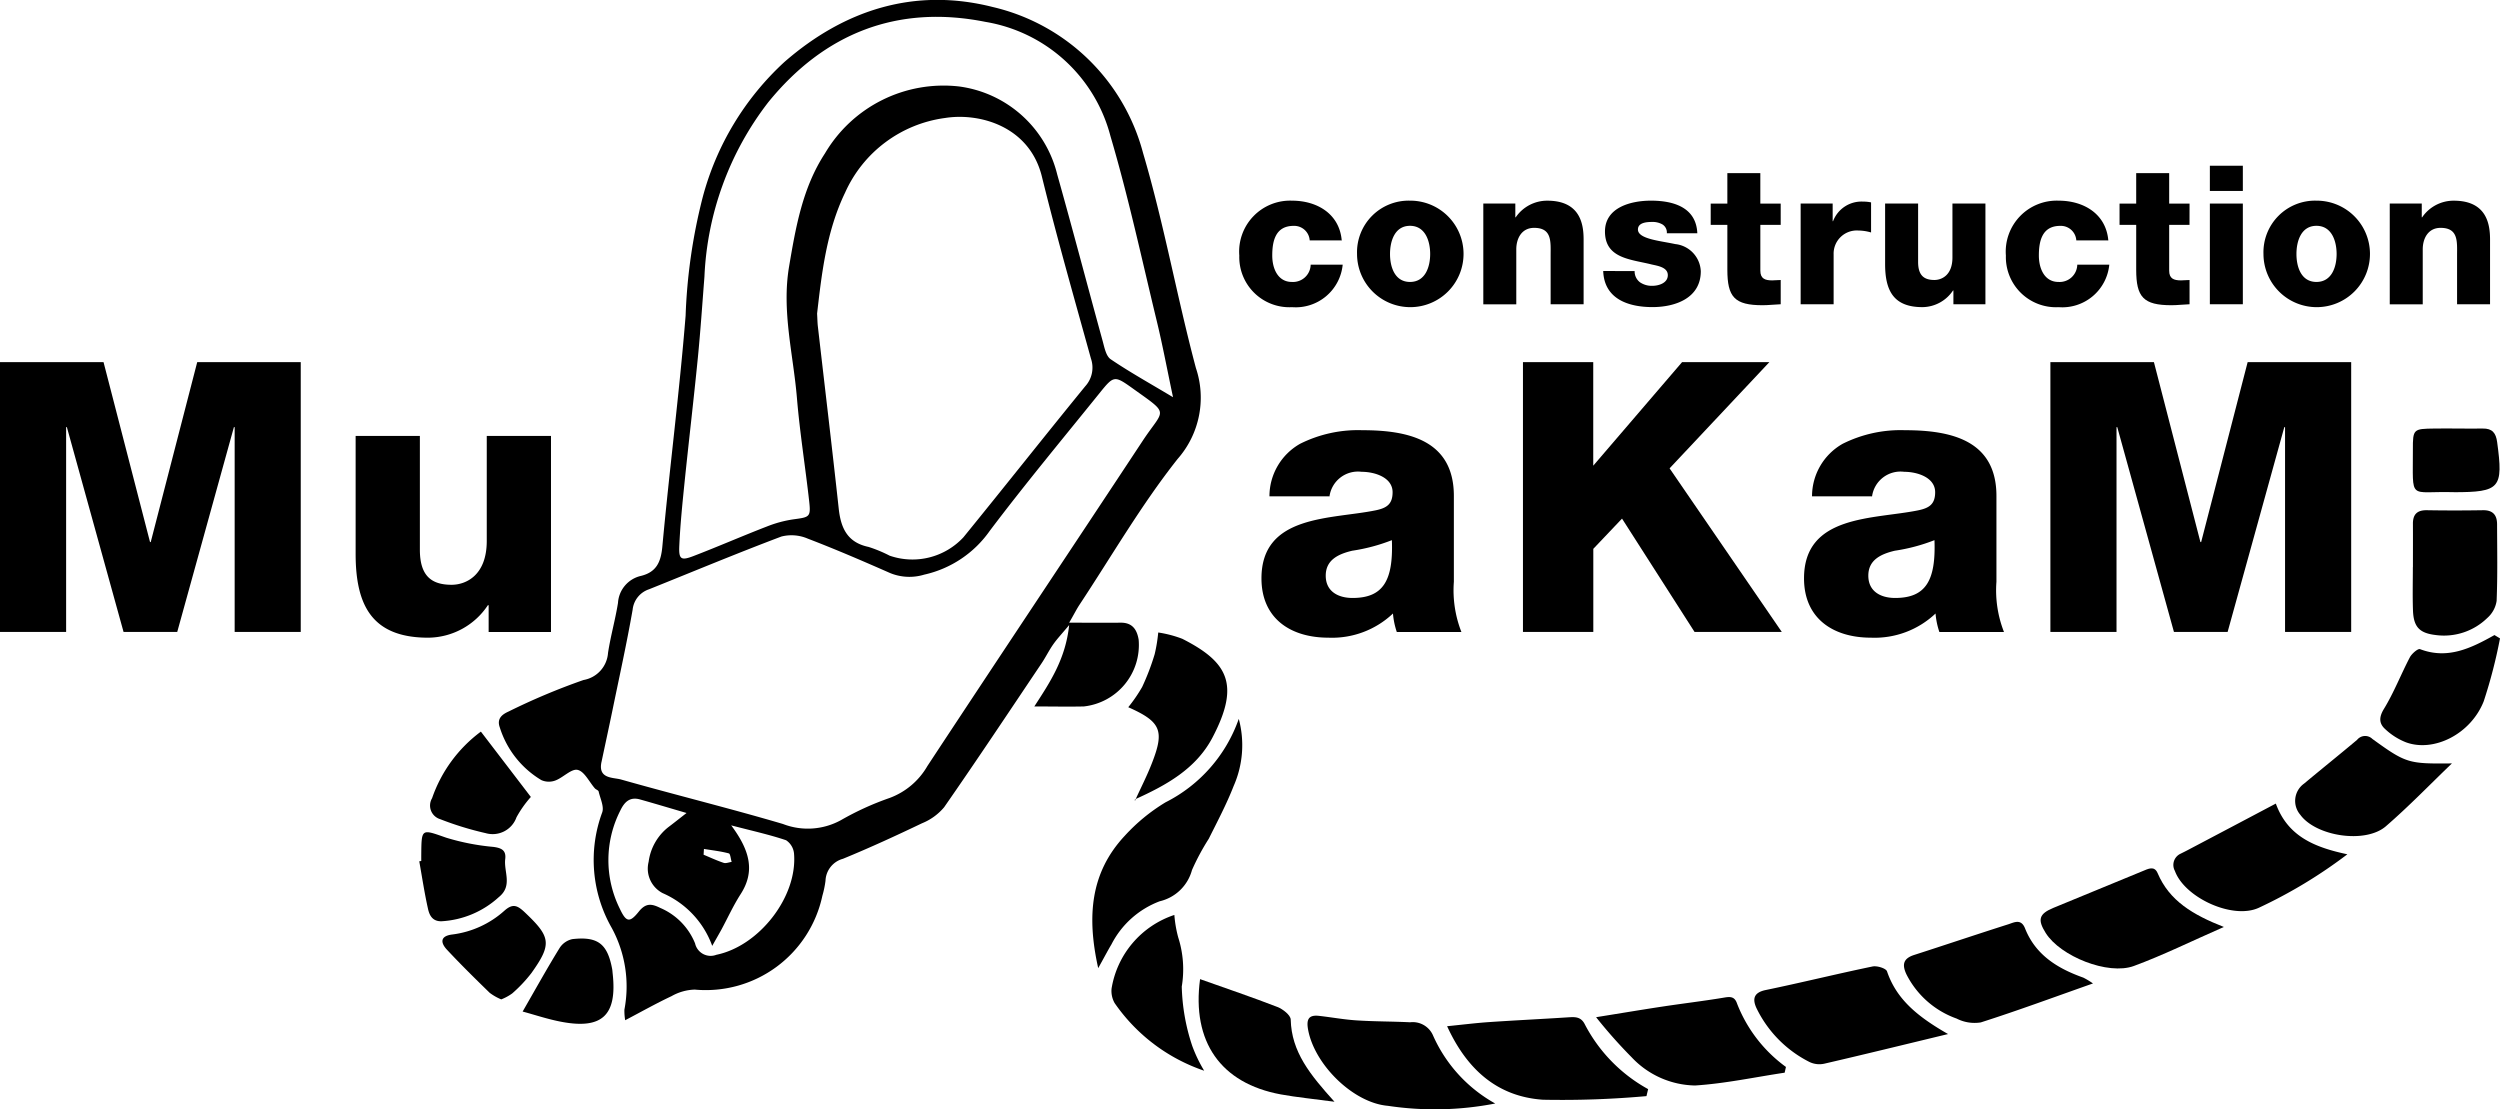 <svg id="logo" xmlns="http://www.w3.org/2000/svg" width="195.209" height="86.619" viewBox="0 0 195.209 86.619">
  <g id="グループ_92" data-name="グループ 92" transform="translate(32.744)">
    <path id="パス_5" data-name="パス 5" d="M195.079,360.939c1.617,0,2.8.016,3.988,0,.921-.016,1.291.514,1.428,1.327a4.828,4.828,0,0,1-4.281,5.214c-1.243.027-2.489,0-3.865,0,1.211-1.871,2.438-3.678,2.72-6.355-.578.694-.944,1.078-1.244,1.507-.341.486-.6,1.027-.937,1.521-2.514,3.743-5.009,7.5-7.584,11.2a4.411,4.411,0,0,1-1.732,1.252c-2.034.974-4.083,1.916-6.167,2.771a1.847,1.847,0,0,0-1.362,1.722,7.856,7.856,0,0,1-.245,1.168,9.31,9.31,0,0,1-9.964,7.323,3.9,3.9,0,0,0-1.815.513c-1.184.557-2.324,1.2-3.617,1.879a4.337,4.337,0,0,1-.061-.827,9.591,9.591,0,0,0-.98-6.365,10.691,10.691,0,0,1-.756-9.028c.167-.455-.153-1.093-.276-1.638-.022-.1-.208-.151-.294-.247-.445-.508-.817-1.324-1.346-1.442-.484-.11-1.117.59-1.726.823a1.447,1.447,0,0,1-1.1-.022,7.338,7.338,0,0,1-3.255-4.127c-.251-.7.219-1.021.694-1.234a51.1,51.1,0,0,1,5.847-2.459,2.312,2.312,0,0,0,1.913-2.118c.2-1.307.568-2.591.778-3.9a2.308,2.308,0,0,1,1.8-2.112c1.205-.3,1.554-1.082,1.665-2.308.553-6.008,1.333-12,1.815-18.01a43.241,43.241,0,0,1,1.328-9.221,22,22,0,0,1,6.4-10.6c4.7-4.091,10.192-5.818,16.257-4.28a15.869,15.869,0,0,1,11.736,11.407c1.632,5.518,2.641,11.216,4.125,16.782a7.243,7.243,0,0,1-1.429,7.1c-2.832,3.578-5.14,7.57-7.666,11.391-.212.321-.382.666-.8,1.391M158.555,371.8c-.3,1.354.9,1.209,1.525,1.385,4.205,1.193,8.451,2.238,12.641,3.473a5.373,5.373,0,0,0,4.528-.3,22.409,22.409,0,0,1,3.8-1.732A5.679,5.679,0,0,0,184,372.132c5.585-8.483,11.225-16.929,16.819-25.407,1.658-2.51,2.148-1.979-.711-4.023-1.513-1.082-1.534-1.091-2.675.323-2.877,3.566-5.81,7.094-8.569,10.75a8.512,8.512,0,0,1-5.118,3.414,3.963,3.963,0,0,1-2.667-.129c-2.122-.935-4.254-1.854-6.418-2.683a3.212,3.212,0,0,0-2.061-.165c-3.472,1.309-6.9,2.741-10.341,4.121a1.88,1.88,0,0,0-1.275,1.589c-.457,2.61-1.029,5.2-1.564,7.8-.281,1.364-.577,2.72-.864,4.08m16.831-35c.026.462.028.729.059.994.545,4.746,1.113,9.488,1.63,14.236.164,1.515.672,2.645,2.33,2.992a10.636,10.636,0,0,1,1.648.684,5.435,5.435,0,0,0,5.759-1.437c3.188-3.915,6.317-7.879,9.511-11.791a2.164,2.164,0,0,0,.443-2.173c-1.307-4.726-2.657-9.443-3.827-14.2-.966-3.937-4.872-5-7.556-4.577a10,10,0,0,0-7.809,5.826c-1.466,3.035-1.83,6.345-2.189,9.451m27.792,6.523c-.47-2.222-.821-4.1-1.268-5.943-1.168-4.825-2.212-9.686-3.617-14.442a12.15,12.15,0,0,0-9.768-8.92c-6.878-1.373-12.59.9-16.96,6.288a23.949,23.949,0,0,0-4.975,13.611c-.165,2.116-.308,4.235-.516,6.349-.321,3.231-.7,6.457-1.034,9.688-.167,1.648-.337,3.3-.412,4.954-.053,1.084.126,1.2,1.123.815,1.916-.737,3.8-1.56,5.714-2.3a9.179,9.179,0,0,1,2.093-.563c1.236-.165,1.346-.18,1.214-1.377-.3-2.7-.734-5.389-.96-8.095-.284-3.412-1.2-6.78-.613-10.262.521-3.086,1.054-6.161,2.8-8.834a10.75,10.75,0,0,1,10.456-5.232,9.119,9.119,0,0,1,7.68,6.868c1.222,4.335,2.361,8.691,3.556,13.033.135.5.259,1.154.619,1.4,1.464.994,3.016,1.856,4.868,2.965M165.194,375.8c-1.405-.411-2.516-.745-3.631-1.058-.789-.222-1.215.184-1.542.868a8.522,8.522,0,0,0-.045,7.652c.494,1.048.758,1.15,1.484.243.57-.715,1.035-.611,1.687-.29a5.075,5.075,0,0,1,2.712,2.767,1.244,1.244,0,0,0,1.662.89c3.335-.684,6.345-4.521,6.065-7.9a1.4,1.4,0,0,0-.621-1.045c-1.253-.425-2.556-.711-4.286-1.162,1.476,1.979,1.875,3.6.739,5.369-.564.878-1,1.836-1.495,2.757-.2.364-.408.721-.725,1.285a7.143,7.143,0,0,0-3.866-4.117,2.157,2.157,0,0,1-1.1-2.446,4.129,4.129,0,0,1,1.529-2.7c.4-.3.788-.611,1.437-1.117m1.354,2.81c-.01.151-.018.3-.028.451.522.218,1.035.458,1.568.635.18.059.413-.045.623-.073-.073-.233-.1-.633-.219-.665-.633-.168-1.293-.241-1.944-.348" transform="translate(-144.329 -312.318)"/>
    <path id="パス_6" data-name="パス 6" d="M267.219,472.568c-.9-4.042-.605-7.448,2.058-10.313a14.3,14.3,0,0,1,3.206-2.635,11.576,11.576,0,0,0,5.713-6.512,7.9,7.9,0,0,1-.4,5.24c-.551,1.413-1.266,2.763-1.944,4.123a18.062,18.062,0,0,0-1.311,2.444,3.413,3.413,0,0,1-2.517,2.434,7,7,0,0,0-3.772,3.37c-.294.49-.556,1-1.031,1.85" transform="translate(-214.212 -396.975)"/>
    <path id="パス_7" data-name="パス 7" d="M411.535,506.856c-3.5.844-6.578,1.6-9.668,2.314a1.775,1.775,0,0,1-1.153-.133,9.182,9.182,0,0,1-4.128-4.182c-.323-.686-.276-1.231.7-1.435,2.79-.576,5.557-1.262,8.348-1.84.352-.075,1.054.143,1.134.38.755,2.226,2.444,3.564,4.764,4.895" transform="translate(-292.167 -426.113)"/>
    <path id="パス_8" data-name="パス 8" d="M351.809,517.687a74,74,0,0,1-8.083.282c-3.514-.241-5.912-2.306-7.484-5.74,1.227-.124,2.254-.253,3.288-.323,2.046-.139,4.1-.237,6.141-.37.545-.033,1.019-.073,1.329.557a12.2,12.2,0,0,0,4.938,5.048c-.043.18-.088.364-.129.547" transform="translate(-255.99 -432.098)"/>
    <path id="パス_9" data-name="パス 9" d="M323.558,518.092a24.665,24.665,0,0,1-8.379.181c-2.71-.228-5.732-3.214-6.231-5.943-.14-.768.006-1.18.852-1.082.984.11,1.962.292,2.95.354,1.385.09,2.776.078,4.164.147a1.727,1.727,0,0,1,1.772.992,11.321,11.321,0,0,0,4.873,5.351" transform="translate(-239.55 -431.926)"/>
    <path id="パス_10" data-name="パス 10" d="M440.474,497.674c-3.047,1.074-5.882,2.124-8.761,3.043a3.07,3.07,0,0,1-1.885-.3,7.023,7.023,0,0,1-3.923-3.46c-.361-.774-.231-1.238.61-1.509,2.453-.789,4.893-1.613,7.348-2.393.457-.147,1-.462,1.309.327.825,2.077,2.546,3.127,4.546,3.837a5.949,5.949,0,0,1,.756.455" transform="translate(-309.791 -420.883)"/>
    <path id="パス_11" data-name="パス 11" d="M380.147,513.5c-2.33.348-4.65.85-6.994,1A6.949,6.949,0,0,1,368.2,512.3a38.159,38.159,0,0,1-2.779-3.133c2.042-.327,3.621-.594,5.2-.832,1.564-.237,3.135-.423,4.7-.682.508-.086.9-.159,1.105.447a11.06,11.06,0,0,0,3.819,4.952c-.033.149-.067.3-.1.443" transform="translate(-273.536 -429.741)"/>
    <path id="パス_12" data-name="パス 12" d="M466.785,486.963c-2.565,1.125-4.75,2.208-7.023,3.045-2.026.746-5.753-.766-6.886-2.577-.649-1.035-.531-1.488.592-1.956,2.318-.97,4.65-1.9,6.97-2.871.447-.184.923-.445,1.179.157.917,2.161,2.749,3.249,5.168,4.2" transform="translate(-325.885 -414.581)"/>
    <path id="パス_13" data-name="パス 13" d="M486.505,469.7c.933,2.569,3.033,3.417,5.585,3.96a37.91,37.91,0,0,1-6.9,4.17c-2.042.958-5.808-.786-6.565-2.869a.965.965,0,0,1,.451-1.35c.176-.09.356-.175.531-.269,2.277-1.2,4.552-2.4,6.9-3.643" transform="translate(-341.544 -406.954)"/>
    <path id="パス_14" data-name="パス 14" d="M525.36,416.693c0-1.129.006-2.257,0-3.388-.006-.745.335-1.074,1.092-1.062,1.462.026,2.923.024,4.385,0,.772-.01,1.092.384,1.094,1.094.006,1.995.045,3.989-.035,5.982a2.213,2.213,0,0,1-.723,1.332,4.848,4.848,0,0,1-4.017,1.34c-1.269-.147-1.742-.612-1.791-1.911-.041-1.129-.01-2.259-.01-3.39Z" transform="translate(-369.694 -372.403)"/>
    <path id="パス_15" data-name="パス 15" d="M274.353,449.249c.439-.958.921-1.9,1.3-2.881.984-2.524.693-3.214-1.856-4.346a12.08,12.08,0,0,0,1.084-1.579,18.693,18.693,0,0,0,.98-2.569,12.3,12.3,0,0,0,.276-1.687,8.975,8.975,0,0,1,1.881.494c3.56,1.809,4.53,3.555,2.359,7.7-1.285,2.457-3.629,3.741-6.065,4.838Z" transform="translate(-218.442 -386.8)"/>
    <path id="パス_16" data-name="パス 16" d="M514.575,458.59c-1.713,1.644-3.365,3.357-5.158,4.909-1.6,1.389-5.467.788-6.688-.9a1.658,1.658,0,0,1,.3-2.43c1.374-1.148,2.771-2.267,4.138-3.416a.807.807,0,0,1,1.193-.072c2.649,1.92,2.828,1.946,6.216,1.912" transform="translate(-355.861 -398.983)"/>
    <path id="パス_17" data-name="パス 17" d="M287.691,504.078c2.1.746,4.089,1.419,6.045,2.177.425.165,1.025.639,1.033.982.059,2.522,1.509,4.3,3.417,6.415-1.681-.227-2.943-.345-4.184-.572-4.707-.864-6.97-4.123-6.312-9" transform="translate(-226.729 -427.624)"/>
    <path id="パス_18" data-name="パス 18" d="M528.348,436.95a39.1,39.1,0,0,1-1.272,4.914c-1.009,2.554-3.882,3.994-6.055,3.206a5.069,5.069,0,0,1-1.646-1.044c-.457-.417-.5-.892-.1-1.554.784-1.279,1.331-2.7,2.03-4.037.151-.29.633-.709.8-.645,2.161.825,3.992-.08,5.81-1.1l.435.261" transform="translate(-365.883 -387.102)"/>
    <path id="パス_19" data-name="パス 19" d="M275.417,491.5a9.475,9.475,0,0,0,.3,1.75,8.177,8.177,0,0,1,.278,3.843,15.733,15.733,0,0,0,.817,4.63,11.121,11.121,0,0,0,.933,1.942,13.964,13.964,0,0,1-6.992-5.283,1.925,1.925,0,0,1-.239-1.129,7.287,7.287,0,0,1,4.906-5.753" transform="translate(-216.463 -420.059)"/>
    <path id="パス_20" data-name="パス 20" d="M141.06,455.6c1.321,1.726,2.581,3.373,3.9,5.1a8.566,8.566,0,0,0-1.121,1.587,1.975,1.975,0,0,1-2.41,1.238,24.868,24.868,0,0,1-3.558-1.094,1.111,1.111,0,0,1-.624-1.632,10.9,10.9,0,0,1,3.81-5.2" transform="translate(-136.253 -398.471)"/>
    <path id="パス_21" data-name="パス 21" d="M135.106,477.558c0-.131,0-.264,0-.4.02-2.181-.01-2.1,1.952-1.417a18,18,0,0,0,3.67.717c.65.083,1.019.27.935.952-.123.992.6,2.087-.5,2.969a7.23,7.23,0,0,1-4.485,1.887c-.712.012-.939-.484-1.049-.988-.272-1.221-.459-2.461-.678-3.694Z" transform="translate(-134.957 -410.33)"/>
    <path id="パス_22" data-name="パス 22" d="M144.074,497.048a4.109,4.109,0,0,1-.9-.512c-1.13-1.1-2.257-2.208-3.335-3.363-.515-.549-.552-1.074.408-1.193a7.473,7.473,0,0,0,4.086-1.87c.654-.576,1.013-.4,1.6.159,2,1.9,2.118,2.45.492,4.727a11.064,11.064,0,0,1-1.493,1.583,3.826,3.826,0,0,1-.861.468" transform="translate(-137.678 -419.011)"/>
    <path id="パス_23" data-name="パス 23" d="M155.187,501.827c1.056-1.836,1.938-3.425,2.892-4.971a1.577,1.577,0,0,1,.994-.684c1.987-.221,2.732.367,3.1,2.314.026.127.029.261.045.392.352,3.227-.811,4.348-3.976,3.757-1.076-.2-2.122-.557-3.059-.807" transform="translate(-147.121 -422.843)"/>
    <path id="パス_24" data-name="パス 24" d="M528.558,401.208c-3.566-.1-3.172.743-3.186-3.314-.006-1.623.041-1.632,1.675-1.654,1.26-.018,2.518.018,3.776,0,.75-.014,1.035.347,1.129,1.06.49,3.6.237,3.911-3.394,3.911" transform="translate(-369.71 -362.778)"/>
    <path id="パス_25" data-name="パス 25" d="M275.087,468.863c0,.045,0,.092,0,.135.014-.031.029-.067.043-.1Z" transform="translate(-219.215 -406.449)"/>
  </g>
  <g id="グループ_93" data-name="グループ 93" transform="translate(0 28.279)">
    <path id="パス_26" data-name="パス 26" d="M52.83,383.246h8.085l3.629,14.045H64.6l3.629-14.045h8.084v21.067H71.153V388.321h-.059l-4.426,15.992h-4.19l-4.426-15.992h-.059v15.992H52.83Z" transform="translate(-52.83 -383.246)"/>
    <path id="パス_27" data-name="パス 27" d="M137.733,412.991h-4.868V410.9h-.059a5.641,5.641,0,0,1-4.662,2.537c-4.4,0-5.665-2.537-5.665-6.55v-9.206h5.016v8.881c0,2.036.885,2.744,2.479,2.744,1.092,0,2.744-.708,2.744-3.423v-8.2h5.016Z" transform="translate(-94.71 -391.923)"/>
  </g>
  <g id="グループ_94" data-name="グループ 94" transform="translate(98.504 28.279)">
    <path id="パス_28" data-name="パス 28" d="M300.514,401.731a4.71,4.71,0,0,1,2.391-4.1,10.1,10.1,0,0,1,4.868-1.062c3.629,0,7.141.8,7.141,5.134v6.7a8.915,8.915,0,0,0,.59,3.924h-5.045a5.978,5.978,0,0,1-.3-1.446,6.913,6.913,0,0,1-5.046,1.888c-2.921,0-5.222-1.475-5.222-4.632,0-4.987,5.429-4.6,8.911-5.311.856-.177,1.328-.472,1.328-1.416,0-1.151-1.387-1.593-2.419-1.593a2.243,2.243,0,0,0-2.508,1.918Zm6.492,7.937c2.39,0,3.187-1.358,3.068-4.514a14.15,14.15,0,0,1-3.1.826c-1.121.266-2.065.738-2.065,1.948C304.911,409.166,305.884,409.668,307.006,409.668Z" transform="translate(-299.895 -391.256)"/>
    <path id="パス_29" data-name="パス 29" d="M351.1,383.246h5.488v8.084l6.934-8.084h6.816l-7.789,8.291,8.763,12.776H364.5l-5.665-8.852-2.242,2.361v6.491H351.1Z" transform="translate(-330.686 -383.246)"/>
    <path id="パス_30" data-name="パス 30" d="M406.777,401.731a4.71,4.71,0,0,1,2.39-4.1,10.1,10.1,0,0,1,4.868-1.062c3.63,0,7.141.8,7.141,5.134v6.7a8.91,8.91,0,0,0,.59,3.924h-5.045a5.973,5.973,0,0,1-.3-1.446,6.912,6.912,0,0,1-5.046,1.888c-2.921,0-5.223-1.475-5.223-4.632,0-4.987,5.43-4.6,8.911-5.311.856-.177,1.328-.472,1.328-1.416,0-1.151-1.387-1.593-2.419-1.593a2.243,2.243,0,0,0-2.508,1.918Zm6.491,7.937c2.39,0,3.187-1.358,3.069-4.514a14.162,14.162,0,0,1-3.1.826c-1.121.266-2.065.738-2.065,1.948C411.173,409.166,412.147,409.668,413.268,409.668Z" transform="translate(-363.791 -391.256)"/>
    <path id="パス_31" data-name="パス 31" d="M454.4,383.246h8.085l3.629,14.045h.059l3.629-14.045h8.085v21.067h-5.164V388.321h-.059l-4.426,15.992h-4.19l-4.426-15.992h-.059v15.992H454.4Z" transform="translate(-392.802 -383.246)"/>
  </g>
  <g id="グループ_95" data-name="グループ 95" transform="translate(96.768 12.941)">
    <path id="パス_32" data-name="パス 32" d="M301.037,354.721a1.212,1.212,0,0,0-1.257-1.136c-1.439,0-1.667,1.227-1.667,2.318,0,1.015.44,2.06,1.53,2.06a1.38,1.38,0,0,0,1.47-1.348h2.5a3.686,3.686,0,0,1-3.953,3.318,3.913,3.913,0,0,1-4.12-4.029,3.981,3.981,0,0,1,4.12-4.287c1.954,0,3.7,1.03,3.878,3.105Z" transform="translate(-295.539 -348.889)"/>
    <path id="パス_33" data-name="パス 33" d="M322.736,351.616a4.158,4.158,0,1,1-4.135,4.166A4.031,4.031,0,0,1,322.736,351.616Zm0,6.347c1.2,0,1.575-1.182,1.575-2.182s-.378-2.2-1.575-2.2-1.56,1.2-1.56,2.2S321.54,357.963,322.736,357.963Z" transform="translate(-309.406 -348.889)"/>
    <path id="パス_34" data-name="パス 34" d="M343.33,351.843h2.5v1.075h.03a2.97,2.97,0,0,1,2.469-1.3c2.621,0,2.833,1.909,2.833,3.044v5.045h-2.575v-3.8c0-1.076.121-2.167-1.288-2.167-.969,0-1.394.818-1.394,1.682v4.287H343.33Z" transform="translate(-324.276 -348.889)"/>
    <path id="パス_35" data-name="パス 35" d="M369.265,357.115a1.057,1.057,0,0,0,.424.879,1.616,1.616,0,0,0,.955.272c.5,0,1.212-.212,1.212-.833s-.8-.727-1.257-.833c-1.621-.409-3.65-.455-3.65-2.575,0-1.893,2.045-2.409,3.59-2.409,1.727,0,3.53.5,3.621,2.545H371.78a.741.741,0,0,0-.333-.682,1.525,1.525,0,0,0-.818-.2c-.424,0-1.106.045-1.106.591,0,.742,1.727.879,2.908,1.136a2.229,2.229,0,0,1,2,2.121c0,2.106-2,2.8-3.772,2.8-1.864,0-3.772-.621-3.847-2.818Z" transform="translate(-338.395 -348.889)"/>
    <path id="パス_36" data-name="パス 36" d="M393.327,350.265h-1.59v3.575c0,.621.364.758.924.758.212,0,.439-.03.666-.03v1.893c-.469.015-.939.076-1.409.076-2.2,0-2.757-.636-2.757-2.772v-3.5h-1.3V348.6h1.3v-2.378h2.575V348.6h1.59Z" transform="translate(-351.051 -345.645)"/>
    <path id="パス_37" data-name="パス 37" d="M405.479,351.958h2.5v1.378h.03a2.372,2.372,0,0,1,2.363-1.53,2.742,2.742,0,0,1,.606.061v2.348a3.609,3.609,0,0,0-.985-.151,1.808,1.808,0,0,0-1.939,1.863v3.893h-2.575Z" transform="translate(-361.646 -349.004)"/>
    <path id="パス_38" data-name="パス 38" d="M429.856,360.048h-2.5v-1.075h-.031a2.9,2.9,0,0,1-2.393,1.3c-2.257,0-2.909-1.3-2.909-3.363v-4.726H424.6v4.56c0,1.045.454,1.409,1.272,1.409.561,0,1.409-.364,1.409-1.757v-4.211h2.576Z" transform="translate(-371.595 -349.232)"/>
    <path id="パス_39" data-name="パス 39" d="M451.174,354.721a1.212,1.212,0,0,0-1.258-1.136c-1.439,0-1.666,1.227-1.666,2.318,0,1.015.439,2.06,1.53,2.06a1.379,1.379,0,0,0,1.469-1.348h2.5a3.686,3.686,0,0,1-3.954,3.318,3.914,3.914,0,0,1-4.12-4.029,3.981,3.981,0,0,1,4.12-4.287c1.954,0,3.7,1.03,3.878,3.105Z" transform="translate(-385.816 -348.889)"/>
    <path id="パス_40" data-name="パス 40" d="M473.388,350.265H471.8v3.575c0,.621.364.758.924.758.212,0,.439-.03.667-.03v1.893c-.47.015-.94.076-1.409.076-2.2,0-2.757-.636-2.757-2.772v-3.5h-1.3V348.6h1.3v-2.378H471.8V348.6h1.591Z" transform="translate(-399.191 -345.645)"/>
    <path id="パス_41" data-name="パス 41" d="M488.2,346.746h-2.575v-1.969H488.2Zm-2.575.985H488.2v7.862h-2.575Z" transform="translate(-409.839 -344.777)"/>
    <path id="パス_42" data-name="パス 42" d="M500.258,351.616a4.158,4.158,0,1,1-4.136,4.166A4.031,4.031,0,0,1,500.258,351.616Zm0,6.347c1.2,0,1.575-1.182,1.575-2.182s-.379-2.2-1.575-2.2-1.561,1.2-1.561,2.2S499.061,357.963,500.258,357.963Z" transform="translate(-416.15 -348.889)"/>
    <path id="パス_43" data-name="パス 43" d="M520.852,351.843h2.5v1.075h.03a2.97,2.97,0,0,1,2.469-1.3c2.621,0,2.833,1.909,2.833,3.044v5.045h-2.575v-3.8c0-1.076.121-2.167-1.287-2.167-.97,0-1.394.818-1.394,1.682v4.287h-2.575Z" transform="translate(-431.02 -348.889)"/>
  </g>
</svg>
